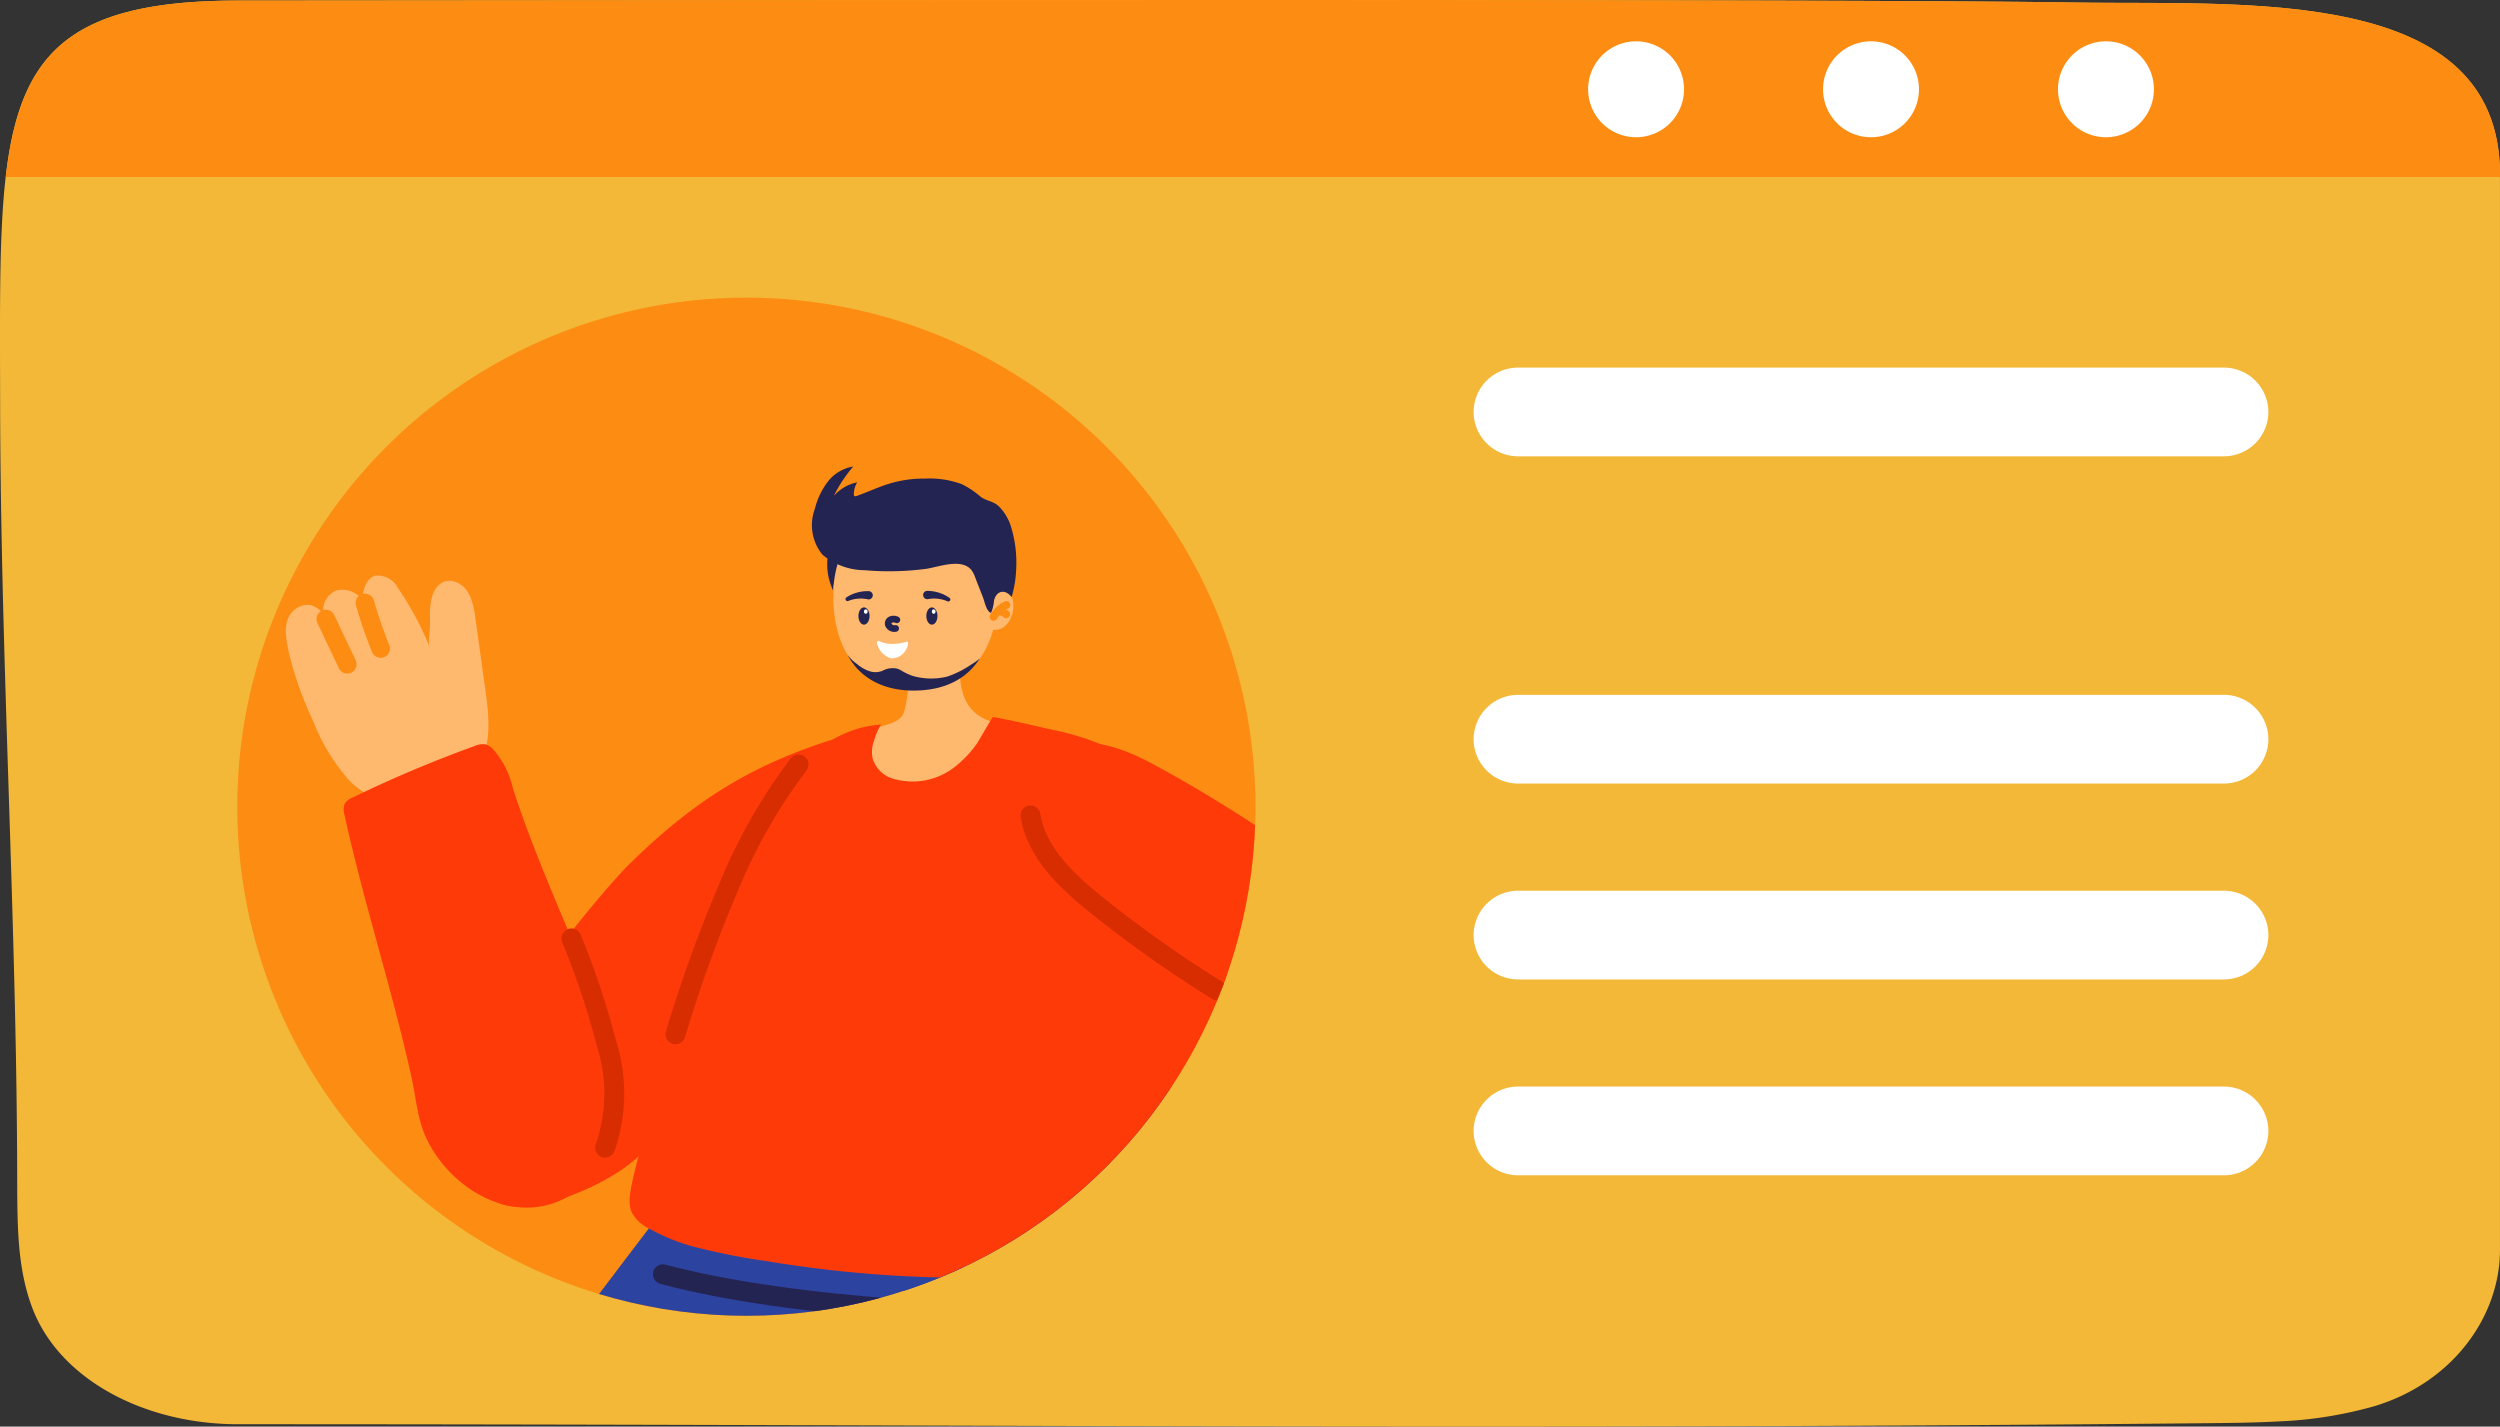 <svg xmlns="http://www.w3.org/2000/svg" xmlns:xlink="http://www.w3.org/1999/xlink" width="254.049" height="144.971" viewBox="0 0 254.049 144.971">
  <rect x="0" y="0" width="254.049" height="144.971" fill="#333333" stroke="none"/>
  <defs>
    <clipPath id="clip-path">
      <path id="path190" d="M1578.515-1942.131a51.73,51.73,0,0,1-51.731,51.731,51.731,51.731,0,0,1-51.735-51.731,51.733,51.733,0,0,1,51.735-51.731A51.733,51.733,0,0,1,1578.515-1942.131Z" transform="translate(-1475.05 1993.862)"/>
    </clipPath>
  </defs>
  <g id="Group_1241" data-name="Group 1241" transform="translate(-1256.513 -353.057)">
    <path id="path180" d="M1619.019-1959.216c-2.237.125-4.492.151-6.729.173-73.417.724-127.171.11-200.595.11-9.561,0-18.185-4.595-20.914-11.864-1.44-3.835-1.484-7.9-1.517-11.9,0-26.806-1.7-53.578-1.737-80.325-.037-29.256-.926-40.569,24.168-40.583,56.814-.044,163.861-.176,186.8.2,17.138.279,43.063-1.822,43.066,17.5v109.272c0,6.608-4.65,13.374-12.665,15.838a41.731,41.731,0,0,1-9.88,1.579" transform="translate(-131.002 2456.719)" fill="#f3b837"/>
    <path id="path182" d="M1643.092-2085.675v-.231c0-19.32-25.928-17.219-43.066-17.5-22.942-.375-129.988-.242-186.8-.2-17.124.011-22.145,5.285-23.6,17.928h253.468" transform="translate(-132.529 2456.719)" fill="#fd8c13"/>
    <path id="path184" d="M1578.515-1942.131a51.73,51.73,0,0,1-51.731,51.731,51.731,51.731,0,0,1-51.735-51.731,51.733,51.733,0,0,1,51.735-51.731,51.733,51.733,0,0,1,51.731,51.731" transform="translate(-194.423 2377.166)" fill="#fd8c13"/>
    <g id="g186" transform="translate(1280.627 383.305)">
      <g id="g188" transform="translate(0 0)" clip-path="url(#clip-path)">
        <path id="path194" d="M1499.259-1870.789a6.955,6.955,0,0,0,4.22,2.252,10.169,10.169,0,0,0,4.775-1.109c1.679-.7,4.084-1.667,4.775-3.482.933-2.435.356-5.524.011-8.018q-.424-3.053-.845-6.1c-.187-1.355-.544-2.938-1.807-3.467a1.618,1.618,0,0,0-1.844.169c-.889.775-.981,2.292-.944,3.471s-.143,1.8-.1,2.736a30.794,30.794,0,0,0-3.129-5.8,2.316,2.316,0,0,0-2.321-1.308c-.951.246-1.363,1.624-1.282,2.509a2.569,2.569,0,0,0-2.678-1.006,2.123,2.123,0,0,0-1.3,2.373,2.91,2.91,0,0,0-1.249-.867,2.037,2.037,0,0,0-1.506.3c-1.506,1.014-1.1,3-.779,4.5a35.281,35.281,0,0,0,2.494,7.015,19.744,19.744,0,0,0,3.515,5.833" transform="translate(-1488.016 1919.695)" fill="#ffb96e"/>
        <path id="path196" d="M1507.69-1875.316c.672,1.411,1.517,3.192,2.185,4.6" transform="translate(-1498.698 1907.972)" fill="none" stroke="#fd8c13" stroke-linecap="round" stroke-linejoin="round" stroke-miterlimit="10" stroke-width="1.893"/>
        <path id="path198" d="M1522.143-1881.249a43.932,43.932,0,0,0,1.594,4.628" transform="translate(-1509.17 1912.271)" fill="none" stroke="#fd8c13" stroke-linecap="round" stroke-linejoin="round" stroke-miterlimit="10" stroke-width="1.893"/>
        <path id="path200" d="M1531.471-1667.268c6.527.507,23.9,3.978,21.5,10.589-.819,2.251-1.962,5.913-3.041,8.048-4.944,9.763-10.13,17.7-15.563,27.191-2.612,4.569-5.146,9.175-7.335,13.961-1.995,4.367-4.926,8.969-4.79,13.943a15.506,15.506,0,0,0,4.154,9.517c9.755,11.17,25.832,18.6,38.864,25.23,3.478,1.77,11.177,3.768,13.436,7.012.8,1.146.6,2.692.29,4.055-2.233,9.774-7.122,18.692-12.161,27.272-3.493,5.947-5.8,3.611-10.784,1.139a65.229,65.229,0,0,1-7.923-4.459c-4.51-2.725-8.841-5.73-13.172-8.731l-16.518-11.449c-7.456-5.168-14.916-10.34-22.123-15.849-5.326-4.066-10.586-9.6-13.506-15.695-3.32-6.916-2.156-16.352-.213-23.463,4.055-14.81,12.514-29.542,21.722-41.689,5.109-6.74,16.58-22.042,18.35-24.2,1.818-2.211,6.149-2.634,8.808-2.424" transform="translate(-1479.149 1757.272)" fill="#2d43a0"/>
        <path id="path202" d="M1699.395-1924.419a13.894,13.894,0,0,1,7.386.6c1.888.654,2.949,2.1,4.033,3.688a7,7,0,0,1,.83,3.284,10.941,10.941,0,0,1-.018,1.8,15.628,15.628,0,0,0-.279,1.627,1.3,1.3,0,0,0-1.058-.422c-.389.1-.591.518-.709.9a4.849,4.849,0,0,1-.3,1.238c-.477-.143-.654-1.142-.819-1.565-.265-.683-.533-1.366-.8-2.049a2.634,2.634,0,0,0-.386-.75,2.752,2.752,0,0,0-2.16-.654,2.564,2.564,0,0,1-2.127-.716,3.274,3.274,0,0,1-3.871.231,1.867,1.867,0,0,1-1.7.547,5.47,5.47,0,0,1-1.734-.672,7.882,7.882,0,0,1-1.073.533,2.458,2.458,0,0,0-.746.749,3.713,3.713,0,0,0-.606,2.127,6.229,6.229,0,0,1,.566-6.384c.746-1.1.6-2.027,1.741-2.689a12.472,12.472,0,0,1,3.831-1.429" transform="translate(-1632.685 1943.732)" fill="#232452"/>
        <path id="path204" d="M1652.541-1559.192a14.985,14.985,0,0,0-.367,3.049c-13.311-.378-25.6-2.3-38.038-7.093a3.009,3.009,0,0,1-1.289-.768,3.011,3.011,0,0,1-.529-1.587c-1.23-9.513,2.072-18.531,3.89-27.794,1.822-9.293,3.537-18.611,5.723-27.83q5.973-25.184,13.7-49.913,3.791-12.121,7.992-24.106c2.13-6.06,4.591-14.339,10.354-18.053,3.438-2.226,6.714-.452,10.244.738,4.724,1.587,13.208,3.453,14.358,8.94,2.16,10.3,1.275,20-1.223,30.626-3.35,14.259-6.835,28.106-10.373,42.475-3.03,12.312-5.7,24.708-8.154,37.149-.514,2.6-4.937,25.744-6.285,34.167" transform="translate(-1574.309 1791.35)" fill="#2d43a0"/>
        <path id="path206" d="M1753.031-1885.494a.6.6,0,0,1,.033-.051,1.415,1.415,0,0,1,.911-.371,1.368,1.368,0,0,1,.911.555,1.3,1.3,0,0,1,.209.5c.294,1.326-.588,3.262-2.171,2.931a10.227,10.227,0,0,1-.077-2.593,2.529,2.529,0,0,1,.184-.97" transform="translate(-1676.283 1915.654)" fill="#ffb96e"/>
        <path id="path208" d="M1717.275-1856.059c-1.01,2.431-6.6,11.037-9.054,11.981s-3.5-1.774-5.469-4.654a82.721,82.721,0,0,1-3.743-7.464c1.256-.871,4.819-.992,5.789-2.108a1.72,1.72,0,0,0,.312-.668,8.887,8.887,0,0,0,.2-.893,20.625,20.625,0,0,0,.268-3.768c0-.356-.015-.672-.044-.929a1.515,1.515,0,0,0-.154-.705l5.3-.3c.195,2.979-1.01,8.206,6.351,8.132.129,0,.165.338.257.433.224.246.121.635-.007.944" transform="translate(-1637.313 1900.911)" fill="#ffb96e"/>
        <path id="path210" d="M1685.405-1785.961c-3.383,1.958-8.224,2.252-12.04,2.7a149.143,149.143,0,0,1-26.361.893,123.683,123.683,0,0,1-13.256-1.484,67.72,67.72,0,0,1-7.577-1.506,19.906,19.906,0,0,1-4.408-1.814,3.733,3.733,0,0,1-1.8-1.726,3.6,3.6,0,0,1-.147-1.62,12.9,12.9,0,0,1,.213-1.286c.073-.327.154-.69.25-1.091.426-1.756,1.1-4.154,1.873-6.751.107-.353.22-.709.323-1.073.882-2.906,1.862-5.983,2.751-8.654.121-.367.239-.731.356-1.08.668-1.98,1.26-3.666,1.69-4.786.375-.977.753-1.983,1.15-3.016.132-.353.268-.7.4-1.054a79.659,79.659,0,0,1,3.376-7.717c.173-.353.356-.7.547-1.043a29.692,29.692,0,0,1,4.125-5.954,15,15,0,0,1,1.484-1.414,12.746,12.746,0,0,1,1.348-1,13.357,13.357,0,0,1,2.623-1.311,10.46,10.46,0,0,1,3-.632,7.1,7.1,0,0,0-.672,1.561,3.286,3.286,0,0,0-.187,1.811,3.054,3.054,0,0,0,1.965,2.086,6.953,6.953,0,0,0,6.483-1.223,11.356,11.356,0,0,0,2.178-2.322c.18-.253,1.55-2.7,1.62-2.685,1.888.345,3.736.76,5.616,1.212a27.436,27.436,0,0,1,7.111,2.351c4.7,2.619,5.3,9.587,7.658,14.391.165.338.334.683.488,1.025.863,1.859,1.653,3.746,2.387,5.638.217.562.433,1.124.646,1.693.129.353.257.705.378,1.054,1,2.755,1.891,5.55,2.7,8.364.107.356.206.716.3,1.076.187.657.364,1.319.536,1.98q.777,2.931,1.443,5.9c.084.367.169.731.246,1.1.029.132.062.268.088.4.591,2.733,2.119,5.249-.918,7" transform="translate(-1579.92 1881.764)" fill="#fe3b08"/>
        <path id="path212" d="M1694.908-1910.394c-.162,5.337,2.141,9.914,8.073,9.914,6.064,0,8.492-4.077,8.65-9.41s-3.453-9.774-8.073-9.914-8.492,4.077-8.65,9.41" transform="translate(-1634.336 1940.208)" fill="#ffb96e"/>
        <path id="path214" d="M1712.731-1861.2a10.213,10.213,0,0,1-2.439,1.234,6.85,6.85,0,0,1-3.541-.066,5.98,5.98,0,0,1-1.179-.562,2.5,2.5,0,0,0-.364-.169,2.17,2.17,0,0,0-1.517.213,1.9,1.9,0,0,1-1.352.029,3.756,3.756,0,0,1-1.245-.724,3.916,3.916,0,0,1-.966-.955c1.146,2.241,3.478,3.662,6.707,3.662,3.21,0,5.425-1.212,6.736-3.251a7.189,7.189,0,0,1-.841.588" transform="translate(-1638.125 1898.467)" fill="#232452"/>
        <path id="path216" d="M1694.646-1929.712a12.021,12.021,0,0,1,4-.621,9.4,9.4,0,0,1,3.706.569,8.907,8.907,0,0,1,1.892,1.263c.573.452,1.3.43,1.881,1a5.042,5.042,0,0,1,1.212,2.027,12.374,12.374,0,0,1,.544,4.162,11.687,11.687,0,0,1-.47,3.016c-.646-.823-1.55-.687-1.792.371a3.826,3.826,0,0,1-.3,1.238c-.478-.143-.654-1.142-.819-1.565-.264-.683-.533-1.366-.8-2.05a2.63,2.63,0,0,0-.386-.749c-1-1.2-3.236-.327-4.54-.118a28.635,28.635,0,0,1-6.3.147,6.717,6.717,0,0,1-4.286-1.576,4.742,4.742,0,0,1-.764-4.69,7.484,7.484,0,0,1,1.319-2.744,4.04,4.04,0,0,1,2.571-1.524,14.076,14.076,0,0,0-1.969,2.975,4.378,4.378,0,0,1,2.369-1.374,2.424,2.424,0,0,0-.338,1.249.256.256,0,0,0,.033.118c.059.073.173.052.261.018,1.01-.364,1.969-.79,2.971-1.142" transform="translate(-1628.723 1948.719)" fill="#232452"/>
        <path id="path218" d="M1716.034-1875.219a.8.8,0,0,0-.536-.048.43.43,0,0,0-.323.558.659.659,0,0,0,.735.367" transform="translate(-1649.009 1907.956)" fill="none" stroke="#232452" stroke-linecap="round" stroke-linejoin="round" stroke-miterlimit="10" stroke-width="0.678"/>
        <path id="path220" d="M1729.222-1878.731c0,.485.253.878.566.878s.566-.393.566-.878-.253-.878-.566-.878-.566.393-.566.878" transform="translate(-1659.203 1911.083)" fill="#232452"/>
        <path id="path222" d="M1731.276-1878.661a.209.209,0,0,0,.184.228.209.209,0,0,0,.184-.228.209.209,0,0,0-.184-.228.209.209,0,0,0-.184.228" transform="translate(-1660.691 1910.561)" fill="#fff"/>
        <path id="path224" d="M1704.169-1878.731c0,.485.254.878.566.878s.566-.393.566-.878-.253-.878-.566-.878-.566.393-.566.878" transform="translate(-1641.052 1911.083)" fill="#232452"/>
        <path id="path226" d="M1706.223-1878.661a.212.212,0,0,0,.184.228.209.209,0,0,0,.184-.228.209.209,0,0,0-.184-.228.212.212,0,0,0-.184.228" transform="translate(-1642.54 1910.561)" fill="#fff"/>
        <path id="path228" d="M1701.634-1884.782a3.411,3.411,0,0,0-1.925.162l-.022.011a.209.209,0,0,1-.268-.11.207.207,0,0,1,.077-.253,3.955,3.955,0,0,1,2.259-.635.425.425,0,0,1,.422.422.426.426,0,0,1-.426.422.356.356,0,0,1-.088-.011l-.029-.007" transform="translate(-1637.598 1915.43)" fill="#232452"/>
        <path id="path230" d="M1728.495-1885.7a3.97,3.97,0,0,1,2.237.705.2.2,0,0,1,.055.283.2.2,0,0,1-.253.073l-.026-.011a3.415,3.415,0,0,0-1.921-.22l-.022.008a.423.423,0,0,1-.5-.334.422.422,0,0,1,.334-.5.8.8,0,0,1,.092-.007" transform="translate(-1658.362 1915.498)" fill="#232452"/>
        <path id="path232" d="M1711.286-1867.226a.327.327,0,0,0-.11-.037c-.231-.007-.129.371-.073.481a2,2,0,0,0,1.407,1.3,1.68,1.68,0,0,0,1.517-.977,1.287,1.287,0,0,0,.143-.43.389.389,0,0,0-.007-.224c-.059-.114-.132-.052-.246-.018a5.977,5.977,0,0,1-1.051.173,3.044,3.044,0,0,1-1.543-.246.172.172,0,0,0-.037-.018" transform="translate(-1646.024 1902.138)" fill="#fff"/>
        <path id="path234" d="M1755.336-1880.475a2.911,2.911,0,0,0-1.3,1.2" transform="translate(-1677.181 1911.711)" fill="none" stroke="#fd8c13" stroke-linecap="round" stroke-linejoin="round" stroke-miterlimit="10" stroke-width="0.801"/>
        <path id="path236" d="M1756.7-1877.935a1.583,1.583,0,0,0-.749-.327" transform="translate(-1678.572 1910.107)" fill="none" stroke="#fd8c13" stroke-linecap="round" stroke-linejoin="round" stroke-miterlimit="10" stroke-width="0.801"/>
        <path id="path238" d="M1632.049-1633.6c12.918,3.467,35.915,4.889,49.8,3.467" transform="translate(-1588.799 1732.841)" fill="none" stroke="#232452" stroke-linecap="round" stroke-linejoin="round" stroke-miterlimit="10" stroke-width="2.024"/>
        <path id="path240" d="M1587.793-1808.13q.876-2.711,1.715-5.425a48.229,48.229,0,0,1,2.432-6.024,58.082,58.082,0,0,1,3.078-5.708c.687-1.124,2.81-5.2,4.04-5.682-7.445,2.384-13.41,5.5-20.694,12.657-3.691,3.625-14.556,17.667-15.287,20.264-.676,2.409-1.087,13.08,2.237,14.3,4.037,1.477,13.9-3.3,15.063-6.347,2.571-6.685,5.227-11.25,7.416-18.035" transform="translate(-1538.491 1875.842)" fill="#fe3b08"/>
        <path id="path242" d="M1636.689-1794.23a141.535,141.535,0,0,1,5.337-14.795,55.675,55.675,0,0,1,7.17-12.624" transform="translate(-1592.161 1869.09)" fill="none" stroke="#d82d00" stroke-linecap="round" stroke-linejoin="round" stroke-miterlimit="10" stroke-width="2.024"/>
        <path id="path244" d="M1515.22-1823.769a1.686,1.686,0,0,0-.823.628,1.689,1.689,0,0,0-.029,1.15c1.958,8.969,4.841,17.715,6.81,26.677.474,2.152.595,4.323,1.576,6.332,2.435,4.981,8.606,8.731,13.994,5.961a9.136,9.136,0,0,0,4.206-4.657,16.907,16.907,0,0,0,.8-7.357c-.286-5.047-2.4-9.8-4.327-14.4-2.075-4.966-4.276-10.079-5.943-15.236a9.051,9.051,0,0,0-2.064-4.048,1.651,1.651,0,0,0-.79-.452,2.006,2.006,0,0,0-.988.161,128.873,128.873,0,0,0-12.426,5.241" transform="translate(-1503.474 1874.552)" fill="#fe3b08"/>
        <path id="path246" d="M1598.316-1757.489a83.078,83.078,0,0,1,3.559,10.663,16.8,16.8,0,0,1-.136,10.6" transform="translate(-1564.359 1822.604)" fill="none" stroke="#d82d00" stroke-linecap="round" stroke-linejoin="round" stroke-miterlimit="10" stroke-width="2.024"/>
        <path id="path248" d="M1799.71-1623.791a9.751,9.751,0,0,0-3.357-3.24c-1.432-.973-3.449-2.395-5.252-2.013-2.428.514-4.6,2.571-6.413,4.14-.224.187-.441.378-.665.573a24.085,24.085,0,0,0,4.9,7.309c2.061,2.1,4.533,4.118,7.486,4.863.287-.422.569-.845.845-1.271a18.921,18.921,0,0,0,2.835-5.822,6.653,6.653,0,0,0-.382-4.54" transform="translate(-1698.907 1729.589)" fill="#f68a99"/>
        <path id="path250" d="M1769.668-1827.531c2.949-3.97,8.657-.922,11.1.4,8.705,4.72,16.624,10.45,24.646,16.194,2.241,1.6,4.793,3.706,6.005,6.248,2.6,5.447-1.352,11.871-3.68,16.672a144.248,144.248,0,0,1-7.386,13.388c-2.512,4.029-5.124,8.507-7.765,11.912a2.592,2.592,0,0,1-1.337.973c-1.719.441-4.272-1.994-5.5-2.96a48.515,48.515,0,0,1-4.841-4.433c-1.264-1.311-2.476-2.674-3.673-4.048-1.37-1.568-1.587-2.086-.327-3.882q7.35-10.49,14.016-21.451a4.242,4.242,0,0,0,.8-2.115c-.011-2.057-5.039-3.787-6.531-4.8-4.65-3.148-10.442-6.362-13.972-10.835-3.148-3.989-4.694-7.045-1.557-11.265" transform="translate(-1687.264 1874.777)" fill="#fe3b08"/>
        <path id="path252" d="M1786.656-1785.08a122.8,122.8,0,0,1-12.3-8.7c-3-2.413-6.079-5.289-6.7-9.094" transform="translate(-1687.054 1855.488)" fill="none" stroke="#d82d00" stroke-linecap="round" stroke-linejoin="round" stroke-miterlimit="10" stroke-width="2.024"/>
      </g>
    </g>
    <path id="path254" d="M2007.371-1838.329h-71.749a4.519,4.519,0,0,1-4.507-4.507h0a4.519,4.519,0,0,1,4.507-4.507h71.749a4.519,4.519,0,0,1,4.507,4.507h0a4.519,4.519,0,0,1-4.507,4.507" transform="translate(-524.853 2271.01)" fill="#fff"/>
    <path id="path256" d="M2007.371-1959.048h-71.749a4.519,4.519,0,0,1-4.507-4.507h0a4.519,4.519,0,0,1,4.507-4.507h71.749a4.519,4.519,0,0,1,4.507,4.507h0a4.519,4.519,0,0,1-4.507,4.507" transform="translate(-524.853 2358.475)" fill="#fff"/>
    <path id="path258" d="M2007.371-1766.075h-71.749a4.519,4.519,0,0,1-4.507-4.507h0a4.519,4.519,0,0,1,4.507-4.507h71.749a4.519,4.519,0,0,1,4.507,4.507h0a4.519,4.519,0,0,1-4.507,4.507" transform="translate(-524.853 2218.662)" fill="#fff"/>
    <path id="path260" d="M2007.371-1693.832h-71.749a4.519,4.519,0,0,1-4.507-4.507h0a4.523,4.523,0,0,1,4.507-4.51h71.749a4.522,4.522,0,0,1,4.507,4.51h0a4.519,4.519,0,0,1-4.507,4.507" transform="translate(-524.853 2166.322)" fill="#fff"/>
    <path id="path262" d="M1983.09-2083.548a4.874,4.874,0,0,1-4.874,4.874,4.874,4.874,0,0,1-4.874-4.874,4.874,4.874,0,0,1,4.874-4.874,4.874,4.874,0,0,1,4.874,4.874" transform="translate(-555.446 2445.678)" fill="#fff"/>
    <path id="path264" d="M2069.756-2083.548a4.874,4.874,0,0,1-4.874,4.874,4.874,4.874,0,0,1-4.874-4.874,4.873,4.873,0,0,1,4.874-4.874,4.873,4.873,0,0,1,4.874,4.874" transform="translate(-618.238 2445.678)" fill="#fff"/>
    <path id="path266" d="M2156.423-2083.548a4.874,4.874,0,0,1-4.874,4.874,4.874,4.874,0,0,1-4.874-4.874,4.873,4.873,0,0,1,4.874-4.874,4.873,4.873,0,0,1,4.874,4.874" transform="translate(-681.03 2445.678)" fill="#fff"/>
  </g>
</svg>
